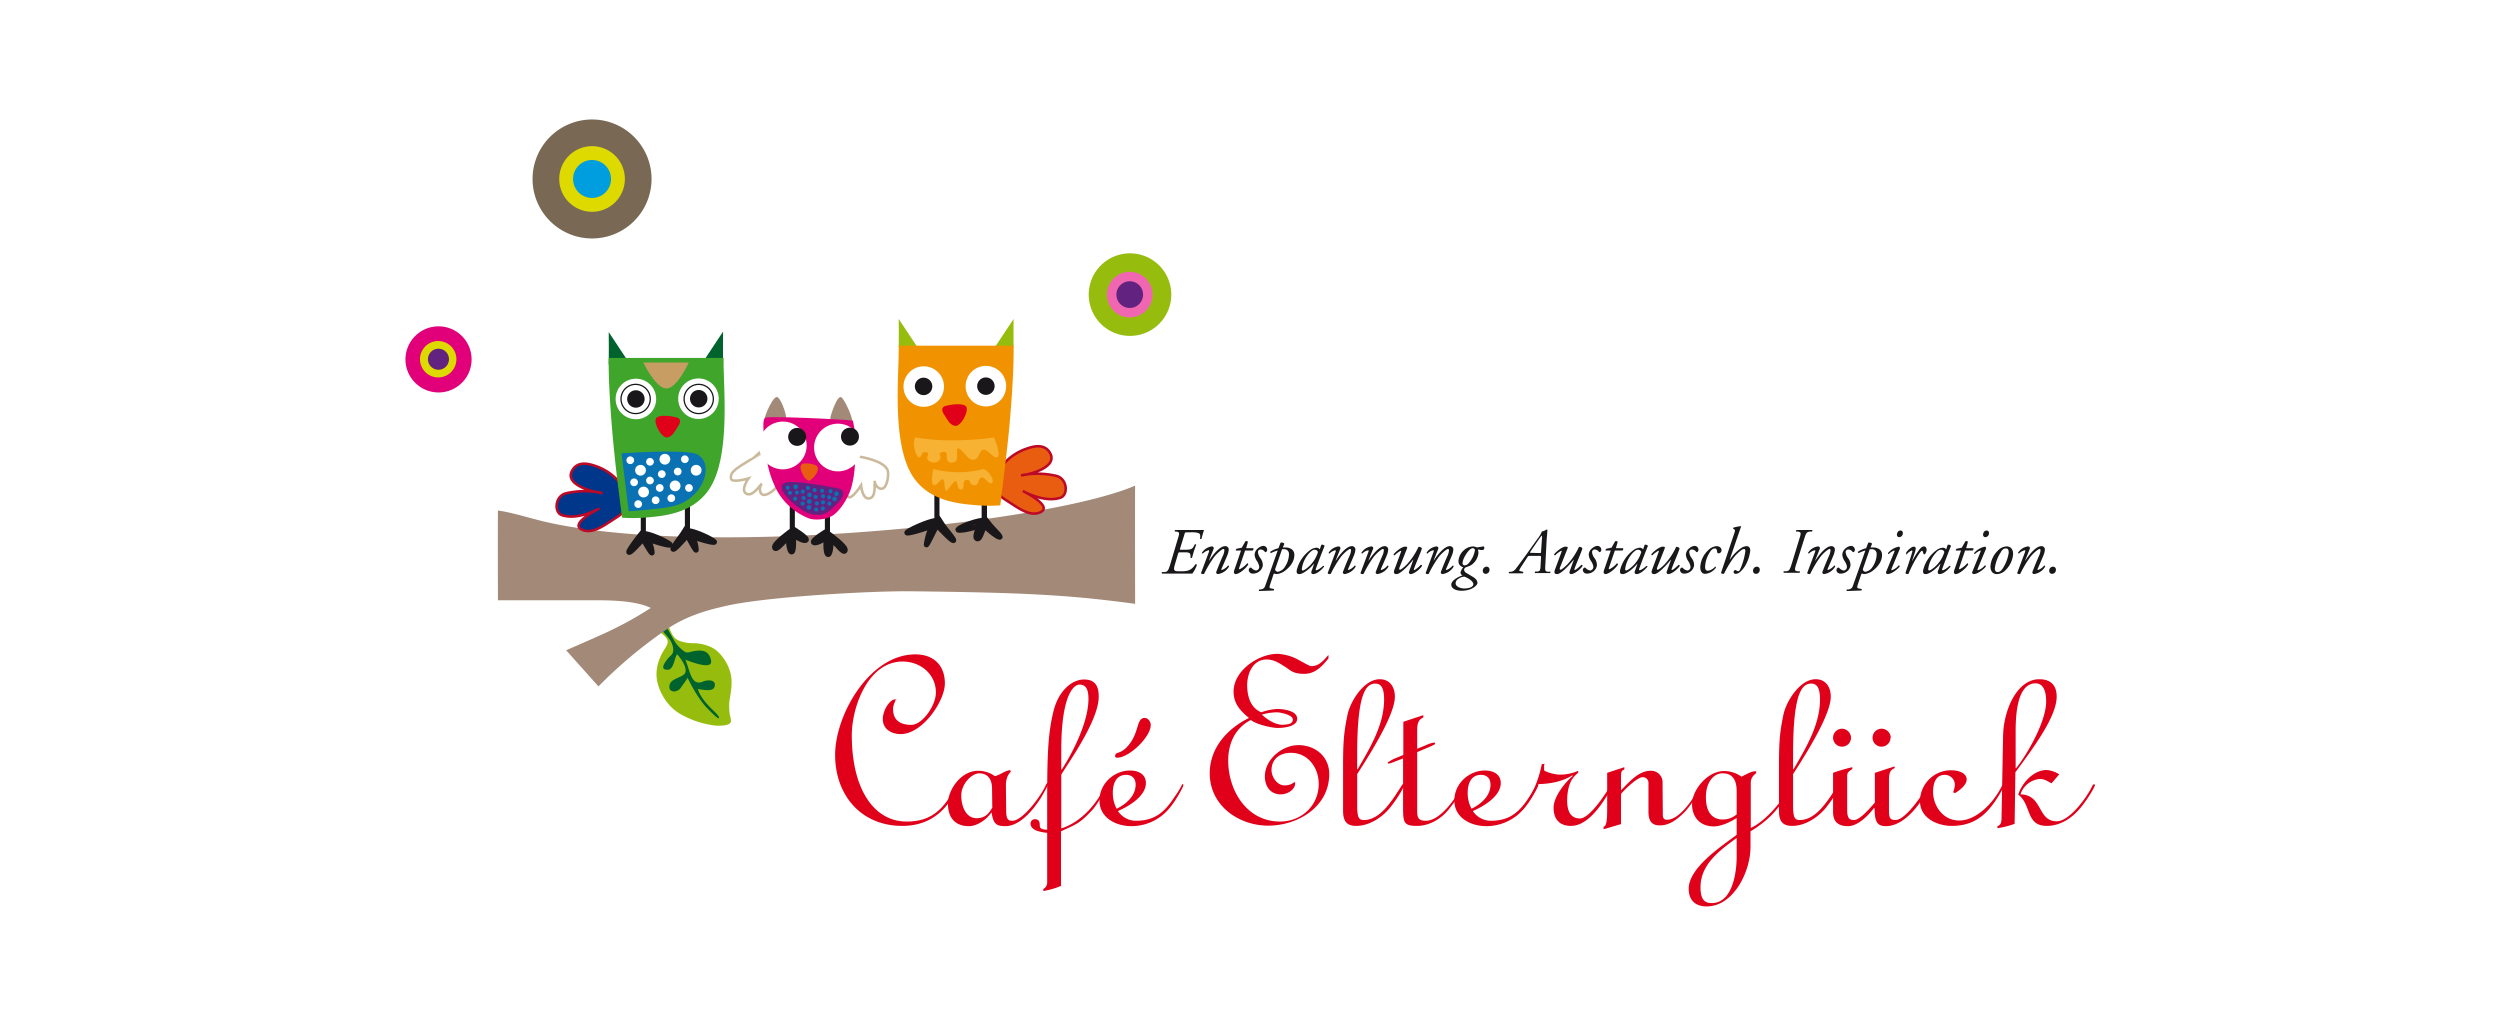 <svg id="Ebene_1" data-name="Ebene 1" xmlns="http://www.w3.org/2000/svg" preserveAspectRatio="none" viewBox="0 0 975 400">
  <defs>
    <style>
      .cls-1, .cls-14, .cls-25 {
        fill: #fff;
      }

      .cls-2 {
        fill: #96bd0d;
      }

      .cls-3 {
        fill: #00632e;
      }

      .cls-4 {
        fill: #a38977;
      }

      .cls-22, .cls-23, .cls-5 {
        fill: none;
        stroke: #1a171b;
      }

      .cls-5 {
        stroke-width: 2px;
      }

      .cls-6 {
        fill: #e1001a;
      }

      .cls-7 {
        fill: #1a171b;
      }

      .cls-8 {
        fill: #786854;
      }

      .cls-9 {
        fill: #deda00;
      }

      .cls-10 {
        fill: #009ddf;
      }

      .cls-11, .cls-15 {
        fill: #e1007a;
      }

      .cls-12, .cls-17 {
        fill: #622280;
      }

      .cls-13 {
        fill: #f066b1;
      }

      .cls-14 {
        stroke: #caba9c;
      }

      .cls-15 {
        stroke: #e1007a;
      }

      .cls-16, .cls-24 {
        fill: #e85d10;
      }

      .cls-17 {
        stroke: #622280;
        stroke-width: 0.75px;
      }

      .cls-18 {
        fill: #0a71b3;
      }

      .cls-19 {
        fill: #00378a;
      }

      .cls-19, .cls-24 {
        stroke: #bd0926;
      }

      .cls-20 {
        fill: #40a52b;
      }

      .cls-21 {
        fill: #c89d64;
      }

      .cls-22 {
        stroke-width: 0.5px;
      }

      .cls-23 {
        stroke-width: 0.5px;
      }

      .cls-25 {
        stroke: #fff;
        stroke-width: 0.25px;
      }

      .cls-26 {
        fill: #f19300;
      }

      .cls-27 {
        fill: #f7b234;
      }
    </style>
  </defs>
  <title>6913f7a6-02c2-4fdb-9497-4eadf1cce269</title>
  <rect class="cls-1" width="975" height="400"/>
  <g>
    <path class="cls-2" d="M260.4,250.3c-.1,2.2-2.1,3.1-3.6,7.9s-.7,8.8,1.6,13a18.6,18.6,0,0,0,8.7,8.2,35.2,35.2,0,0,0,10,3.3,16.2,16.2,0,0,0,6,.1c2.5-.6,2.1-1.7,1.6-3.8a18.5,18.5,0,0,1,0-6.9c.5-3.2,1-6.3.2-9.6a17.8,17.8,0,0,0-4.8-8.2c-2.6-2.6-6.9-3.3-8.5-3.4s-3.6.1-6.4-.9-3.3-3.1-4.3-5.4l-3.2,2.2S260.5,248.7,260.4,250.3Z"/>
    <path class="cls-3" d="M263.1,250.1a13.7,13.7,0,0,0,3.7,3.9c1.2.9,2.1.3,3.5,0,3.4-.6,6.1-.5,7,3.5s-7.6.7-10-.2c1.9,4.5,2.3,10.5,6.9,8.5,1.6-.7,4.7-.8,4.6,1.3s-1.8,2.5-6.6,1.6c.5,2.3,2.9,5.4,5.5,7.9s3,3.2,2.6,3.5-2.7-2.1-4.3-3.7c-4.2-4.2-7.8-12-7.8-12l-2.8,4c-1.4,1.8-4.8,1.9-4.3-1.1s5.5-2.9,6.2-5.1-2.1-5.8-3.2-7c-1,.8-1.2,5.9-3.6,6s-2.3-1.3-.6-3.6,2.2-1.9,2.6-3.4a5.3,5.3,0,0,0-.4-3c-.5-1.7-2.3-3.5-3.7-5.1a9.6,9.6,0,0,0,1.7-1.3Z"/>
    <path class="cls-4" d="M442.7,189.4c-.1,6,0,42.5,0,46.1-25.7-3.5-43.4-4.4-87.2-4.9-16-.2-57.8,2.2-72.8,5.8-3.7.9-13.2,2.8-21.9,8.5a177.9,177.9,0,0,0-27.4,22.8l-12.6-14.1s15.2-6.6,17.5-7.8a137,137,0,0,0,15.5-8.7c-6.1-3-16.4-3-23.1-3H194.2s-.1-28.3,0-35c6.5.9,13.7,3.5,21.6,5.1C279.6,217.4,409.5,203.8,442.7,189.4Z"/>
    <path class="cls-5" d="M383.9,195.8v7.1c-2.3-.1-8.6,2.1-10.1,3.4s5.9-.2,8.4-1.3c-1,1.5-2.3,4.7-1.1,5.1s1.9-3.3,2.9-5c2.1,2.1,5,4.4,5.9,4.4s-2.9-3.5-3.7-4.6l-2.3-2.9"/>
    <path class="cls-5" d="M365.4,189.9V203c-2.3-.1-9.9,3.2-11.5,4.5s7.1-1.3,9.6-2.4a23.1,23.1,0,0,0-2.2,7.2c-.2,1.4,3.1-5.7,4.1-7.4,2.1,2.1,5.5,5.8,6.4,5.9s-3.3-4.7-4.1-5.9-1.7-2.7-2.3-3.5"/>
    <g>
      <path class="cls-6" d="M357,255.2c7.1,0,11.5,4.3,11.5,11.3s-8.8,19.8-17.2,19.8c-3.6,0-7-1.9-7-5.8s3-7.7,4.6-7.7.3.1.3.4-.9,1.7-.9,3.3c0,4.4,2.8,6.2,7.1,6.2s9.6-7.5,9.6-12.6c0-7.2-6-12.1-13-12.1-13.4,0-19.8,17.6-19.8,28.8,0,20.6,8.4,33.6,21.4,33.6,10.4,0,14.7-5.4,19.7-14.4.2-.3.3-.5.4-.5a.5.5,0,0,1,.4.4c0,.9-1.8,3.6-2.9,5.4-5.6,9-13.4,10.8-19.3,10.8-16.2,0-26.2-12.1-26.2-27.7S339.1,255.2,357,255.2Z"/>
      <path class="cls-6" d="M392.4,315.9c0,3.7.8,4.2,2.4,4.2,4.3,0,11.7-10.5,13.1-14,.2-.4.4-.7.6-.7a.3.3,0,0,1,.3.3c0,.4-.7,1.7-2,4-2.6,4.6-8.4,12.5-14.7,12.5-3.7,0-4.7-1-5.4-5.4-1.8,2.7-5.5,5.4-8.8,5.4-5.6,0-8.2-3.5-8.2-8.8s5-12.8,11.8-12.8a11.2,11.2,0,0,1,6.5,2.1c1.9-.4,4.3-2.3,5.8-2.3a.4.4,0,0,1,.4.4c0,.5-1.9,1.4-1.9,5.6Zm-5.5-8.3c0-4.2-2.1-6-5-6s-7,4.1-7,8.6,1.9,8.9,6,8.9,5.3-3,6.1-4.1Z"/>
      <path class="cls-6" d="M413.9,323.1c8.2-2.7,13.9-9.8,17.5-17.1.3-.6.6-1.2.9-1.2s.3,0,.3.4-4.7,8.8-6.7,10.8c-4.8,5.1-5.8,5.3-12.1,8.2v21.3a30.2,30.2,0,0,1-6.9,2v-.8a2.8,2.8,0,0,0,1.5-2.5V324.8a17.1,17.1,0,0,1-4-.8c-1.4-.5-2.5-1.5-2.5-2.8a1.7,1.7,0,0,1,1.8-1.7c1.3,0,1.8.9,1.8,2.1s.2,1.9,2.9,2V311.8c0-19.3.5-26.2,2.4-34.2s7.1-12.6,12-12.6,5.7,3.4,5.7,6.7c0,9.4-12,26-14.6,30.4Zm0-23h.2c4.6-7.1,10.4-18.8,10.4-27.5,0-3.8-1-5.6-3.5-5.6s-7.1,4.7-7.1,25.4Z"/>
      <path class="cls-6" d="M446.9,305.4c0,5.1-6.7,9.1-10.9,10.9a8.4,8.4,0,0,0,7,3.8c7.4,0,11.2-3.4,15-9.2a35.7,35.7,0,0,0,2.7-4.3c.3-.6.4-.8.6-.8s.2.3.2.6-2.9,6-5.6,9a19.1,19.1,0,0,1-14.6,6.8c-6.2,0-12.5-3.3-12.5-10s5.8-11.7,11.9-11.7C443.9,300.5,446.9,301.9,446.9,305.4Zm-4,.6c0-2.3-1.3-3.8-3.7-3.8-4.1,0-5.2,3.7-5.2,7a12.8,12.8,0,0,0,1.5,6.2C439.2,313.6,442.9,310.4,442.9,306Zm-7.2-10.5c-.3,0-.8-.1-.8-.5,0-2.3,2.2-.2,5.8-5.1s2.6-9.9,5.7-9.9c1.5,0,2.4,1.6,2.4,2.8C448.7,287.5,440.4,295.5,435.7,295.5Z"/>
      <path class="cls-6" d="M479,296.6c0,11.8,7.3,23.8,20.2,23.8,8.4,0,15.1-6.2,15.1-14.7,0-6.3-4.2-12.1-10.8-12.1-4.3,0-7.6,2.3-7.6,6.8,0,2.6,2.2,5.9,5,5.9s3.5-1.2,3.9-1.2.3,0,.3.4c0,2.5-3,4.3-5.6,4.3-4.2,0-6.2-3.3-6.2-7,0-6.6,6.7-12.2,13.1-12.2s12,4.3,12,11.3c0,12.8-12.3,20.1-23.8,20.1s-22.8-7.8-22.8-20.4c0-9.9,6.8-17.4,15.3-21.6-3.4-2.8-6-5.6-6-10.3,0-8.1,9.6-14.7,17.1-14.7a18.7,18.7,0,0,1,8.3,2.4c2.3,1.2,4.1,2.4,5,2.4,2.9,0,4.9-2.4,6.6-4.4v1.4c-2.5,3-5,6-9.5,6s-5.4-1.5-7.5-2.8-4.2-2.8-7.1-2.8c-5.4,0-7.6,5.5-7.6,10s1.4,8.9,5.5,10.6a21,21,0,0,1,6.3-1.3c2.1,0,7.7.6,7.7,3.8s-5.5,3.6-7.6,3.6-8-1.2-10.5-3.1C481.8,283.9,479,289.8,479,296.6Zm21.6-14c1.5,0,3.6-.2,3.6-2s-4.9-2.8-6.2-2.8a22.9,22.9,0,0,0-5.9.9C494.5,280.8,497.3,282.7,500.6,282.7Z"/>
      <path class="cls-6" d="M523.8,299.3c0-9.3.2-13.2,1.7-20.4,1-5.2,6.4-14,12.6-14,4,0,5.9,3.1,5.9,6.8,0,5.9-6.6,17.7-14.7,30.2v12.1c0,5.1.7,5.8,2.7,5.8,4.3,0,7.6-3.7,8.9-5.2a47.8,47.8,0,0,0,4.1-5.7c1.3-1.8,2-3.3,2.4-3.3s.3,0,.3.4-1.8,4.4-6,9.5c-2.6,3-7.4,6.6-12.8,6.6-3.9,0-5.1-2.1-5.1-5.9Zm5.5.7h.2c4.7-8.2,10.3-17.2,10.3-27.2,0-4.6-1.2-6.2-3.5-6.2-4.2,0-7,5.7-7,27.7Z"/>
      <path class="cls-6" d="M555.1,278.9v.9c-1.9.9-2.4,2.2-2.4,5.3V292l3.7-1.5a9.6,9.6,0,0,1,2.9-.9.4.4,0,0,1,.4.4c0,.3-.4.5-2.7,1.5l-4.3,1.8v22.9c0,2.7.5,3.9,3.4,3.9,5.6,0,11.7-8.8,13.9-13.2.3-.6.6-1.2.9-1.2s.3.2.3.6-.8,2.4-5.9,9c-2.6,3.4-7.2,6.8-12.7,6.8s-5.4-1.5-5.4-8.6V295.8L544,297a12.5,12.5,0,0,1-2.3.8c-.4,0-.5-.1-.5-.3s1.7-1.3,3.3-1.9l2.8-1.2V281.5Z"/>
      <path class="cls-6" d="M585.3,305.4c0,5.1-6.7,9.1-10.9,10.9a8.4,8.4,0,0,0,7,3.8c7.4,0,11.2-3.4,15-9.2a35.7,35.7,0,0,0,2.7-4.3c.3-.6.4-.8.6-.8s.2.3.2.6-2.9,6-5.6,9a19.1,19.1,0,0,1-14.6,6.8c-6.2,0-12.5-3.3-12.5-10s5.8-11.7,11.9-11.7C582.3,300.5,585.3,301.9,585.3,305.4Zm-4,.6c0-2.3-1.3-3.8-3.7-3.8-4.1,0-5.2,3.7-5.2,7a12.8,12.8,0,0,0,1.5,6.2C577.6,313.6,581.3,310.4,581.3,306Z"/>
      <path class="cls-6" d="M602.4,297.9a2.3,2.3,0,0,0-.2,1.3v1.2c.3.5,3.7,1.7,6.2,1.7a16.7,16.7,0,0,0,7.1-1.5v.6c0,.7-4.3,2-4.3,11.1,0,4,1.3,6.9,5,6.9s9.8-9.3,11.7-12.5c.4-.6.6-1.2.8-1.2s.3.1.3.4-.1.9-1.9,3.8c-2.9,4.8-8.1,12.4-14.4,12.4-4.5,0-6.8-2.6-6.8-7.1s4.9-10.3,7.5-12.4l-.2-.2c-3.9,2.4-8.5,3.3-13.2,3.4a36.2,36.2,0,0,1-5.8,9.4c-1.8,2-3,3.3-4,3.3s-.2-.1-.2-.2a.8.8,0,0,1,.4-.6c3.5-2.3,6.5-7.2,8.3-11.1a42.8,42.8,0,0,0,2.6-8.6Z"/>
      <path class="cls-6" d="M648.5,317.7c0,1.1.3,2,1.6,2,5.5,0,11.3-9.8,13.6-14.1a.5.5,0,0,1,.4-.2c.1,0,.2.1.2.4s-4.4,8.1-7.7,11.3-6,4.8-9.3,4.8-4.4-1.9-4.4-5.5V305.5a2.2,2.2,0,0,0-2.3-2.4c-2.2,0-8,5.8-8.4,6.6v11.7l-6.8,2v-1c1-.2,1.4-1.7,1.4-7v-14l6.7-2.2v.9c-1,.4-1.3.8-1.3,2.5v5.6c3-3,6.8-7.6,11.5-7.6a4.5,4.5,0,0,1,4.7,4.8Z"/>
      <path class="cls-6" d="M682.8,322.9c5.8-2.6,12.8-11,15.4-16.3.2-.4.4-.8.7-.8s.3.2.3.5-4.2,7.5-8.4,11.7a41.4,41.4,0,0,1-8.1,6.2v6.1c0,9.6-6.6,23.2-17.1,23.2-4.4,0-7-2.4-7-6.9,0-8.2,12.8-16.6,18.7-21v-6.6c-2.4,1.6-6.1,3.3-8.9,3.3-5.2,0-8.5-3.4-8.5-8.7s5.8-12.9,12.6-12.9a11.9,11.9,0,0,1,6.7,2.2c3.7-1.9,4.2-2.1,5.7-2.1v.7c-1.8,1.5-2.1,2.5-2.1,4.1Zm-5.5,3.9c-6.5,4.8-14.1,10.2-14.1,19.2,0,4.6,1.4,6.2,4.4,6.2,7.8,0,9.8-11.2,9.7-18.8Zm0-18.2c0-4.8-1.9-7-5.5-7s-6.5,3.6-6.5,9.3,2.4,8.7,6.5,8.7a8.2,8.2,0,0,0,5.5-2Z"/>
      <path class="cls-6" d="M693.8,299.3c0-9.3.2-13.2,1.7-20.4,1-5.2,6.4-14,12.6-14,4,0,5.9,3.1,5.9,6.8,0,5.9-6.6,17.7-14.7,30.2v12.1c0,5.1.7,5.8,2.7,5.8,4.3,0,7.6-3.7,8.9-5.2a47.9,47.9,0,0,0,4.1-5.7c1.3-1.8,2-3.3,2.4-3.3s.3,0,.3.4-1.8,4.4-6,9.5c-2.6,3-7.4,6.6-12.8,6.6-3.9,0-5.1-2.1-5.1-5.9Zm5.5.7h.2c4.7-8.2,10.3-17.2,10.3-27.2,0-4.6-1.2-6.2-3.5-6.2-4.2,0-7,5.7-7,27.7Z"/>
      <path class="cls-6" d="M721.9,287.7a3.5,3.5,0,1,1-3.5-3.5A3.6,3.6,0,0,1,721.9,287.7Zm17,11.2v.7c-1.7.6-2.2,1.9-2.2,4.6v11.8c0,3,.4,3.8,2.6,3.8,3.9,0,11-10.5,12.4-13.5.2-.4.3-.8.5-.8s.5.1.5.4a6.9,6.9,0,0,1-.9,2.1c-2.8,5.6-9.1,14.2-16.3,14.2-3.3,0-4.4-1.6-4.4-6.9l-.2-.2c-2.2,2.8-6.2,7.1-10.2,7.1s-5.8-1.9-5.8-5.5V301.4a66.9,66.9,0,0,1,7.5-2.2v.7c-1.6,1.2-2,1.2-2,3.1v12.8c0,3.3.8,4,2.7,4s5-3.2,8.1-6.8V301.4Zm-1.6-11.2a3.5,3.5,0,1,1-3.5-3.5A3.6,3.6,0,0,1,737.4,287.7Z"/>
      <path class="cls-6" d="M761.7,309a10.1,10.1,0,0,0,.7-2.9,3.9,3.9,0,0,0-4-3.9c-2.5,0-4.5,1.8-4.5,6.7s3.5,11.1,10.2,11.1,13.3-6.8,16.6-13.4c.2-.4.3-.7.6-.7s.3.1.3.4-1.5,3.4-3.8,6.6c-4.2,6-9.1,9.2-16.6,9.2-5.6,0-12.4-3-12.4-9.6a12.1,12.1,0,0,1,12-12.1c3.7,0,6.2,1.4,6.2,3.6s-2.9,4.3-4.5,5.3Z"/>
      <path class="cls-6" d="M785.7,321.3A36,36,0,0,1,779,323v-.8c1.2-.4,1.6-1.3,1.6-3.3l.6-31.8c.2-10.7,5.7-22.2,14.1-22.2,5.1,0,6.8,3,6.8,6.8,0,8.2-10.2,21.4-16.1,29.5Zm.4-21.7h.2c4.7-6,11.7-18.4,11.7-26,0-4.9-1.6-7.2-4.3-7.1-4.8.2-7.6,5.8-7.6,18.6Zm14,5.9c-1.4-.7-2.6-1.7-4.5-1.7a8.6,8.6,0,0,0-7.6,6c8.8.2,6.5,10.5,14.1,10.5,5.1,0,11.9-9.5,13.9-13.8.2-.4.3-.6.6-.6s.4,0,.4.4-2.1,4.4-5.4,8.5-7.9,7.3-13.4,7.3c-8.2,0-5.9-8.4-11.1-12.2,1.5-4.6,6-9.6,11.1-9.6a10.7,10.7,0,0,1,4.9,1.7Z"/>
    </g>
    <g>
      <path class="cls-7" d="M459.3,210.3c.8-2.4.8-2.8-.6-3h-.5a.4.4,0,0,1,.2-.6h11.2c-.2.4-.8,2.5-1,3.4a.4.4,0,0,1-.6,0c.2-1.3.2-2-.9-2.3a11,11,0,0,0-2.7-.2h-1.5c-.7,0-.8.1-1,.9l-1.6,5.2c-.2.7-.3.7.5.7H462c2.4,0,2.9-.2,3.5-1.2l.4-.8c.1-.2.6-.2.6.1l-.9,2.5-.7,2.5a.4.4,0,0,1-.6,0v-.7c0-1.3-.7-1.4-2.6-1.4h-1.3c-.7,0-.8,0-1,.7l-1,3.4c-.4,1.4-.7,2.3-.4,2.8s.7.5,2.8.5,3.8-.2,5.4-2.7a.4.4,0,0,1,.6.2,11.9,11.9,0,0,1-1.8,3.4H453.2a.4.4,0,0,1,0-.6h.9c1.2-.1,1.5-.4,2.3-3Z"/>
      <path class="cls-7" d="M471.5,218.6h.1c1.8-2.8,4.3-5.6,6.2-5.6a1.3,1.3,0,0,1,1.4,1.4,7,7,0,0,1-.4,1.8c-.5,1.3-2.3,5.4-2.4,5.6s-.1.5.1.5a5.3,5.3,0,0,0,2.4-1.7c.4-.1.4.2.4.4a6,6,0,0,1-4.4,2.9.8.8,0,0,1-.6-.6c0-.2.1-.4.6-1.7s1.5-3.7,2.1-5a6,6,0,0,0,.5-1.9c0-.3,0-.6-.4-.6s-2.1,1.3-3.5,3a42.2,42.2,0,0,0-3.9,6.5c-.1.2-.2.3-.5.3s-1-.1-.7-.7l3-8c.1-.3.1-.6-.1-.6a4.4,4.4,0,0,0-2.3,1.3.3.3,0,0,1-.3-.4,5.4,5.4,0,0,1,3.8-2.4c.6,0,.9.5.7,1Z"/>
      <path class="cls-7" d="M485.6,214.7l-2.3,6.7c-.2.5,0,.6.2.6a9.3,9.3,0,0,0,2.9-2.3c.3,0,.4.2.4.5-1.4,2.1-3.8,3.7-4.9,3.7a.8.8,0,0,1-.7-.7,4.9,4.9,0,0,1,.4-1.5l2.4-7h-2a.6.6,0,0,1,.3-.7l2-.4,1.4-2.5a.9.9,0,0,1,1,.2l-.7,2.5h2.8a.7.7,0,0,1-.3.9Z"/>
      <path class="cls-7" d="M494.2,214.5a.9.9,0,0,1-.5.8.4.4,0,0,1-.5-.2,2,2,0,0,0-1.6-.8,1,1,0,0,0-1,1,4.4,4.4,0,0,0,.9,2.3,4.6,4.6,0,0,1,1,2.8,3.5,3.5,0,0,1-1.3,2.4,3.9,3.9,0,0,1-2.6.9,1.5,1.5,0,0,1-1.6-1.4,1.2,1.2,0,0,1,.4-.8.5.5,0,0,1,.7,0,2.9,2.9,0,0,0,1.8,1,1.4,1.4,0,0,0,1.2-1.5,5.2,5.2,0,0,0-.9-2.2,5.2,5.2,0,0,1-.9-2.4,3.4,3.4,0,0,1,1.5-2.7,3.3,3.3,0,0,1,1.9-.8A1.5,1.5,0,0,1,494.2,214.5Z"/>
      <path class="cls-7" d="M500.3,213.5h1c1.2,0,3.5.5,3.5,2.9s-1.4,4.4-3.4,6a6.6,6.6,0,0,1-3.6,1.5l-.8-.2a.6.6,0,0,0-.4.5l-1,3c-.7,2-.6,2.2.2,2.3l1,.2a.4.4,0,0,1-.1.6l-5.6.2a.4.4,0,0,1,0-.6h.6c1.4-.3,1.5-.8,1.9-1.9l4.7-13.3a12.7,12.7,0,0,0-2.6,1,.4.4,0,0,1-.3-.5,9.4,9.4,0,0,1,3.2-1.4l.8-2.1c.3-.3,1.4,0,1.5.4Zm-2.9,8.2a.8.8,0,0,0,0,.7,1.2,1.2,0,0,0,.9.6,4.1,4.1,0,0,0,2.9-2.1,8.9,8.9,0,0,0,1.5-4.8,1.8,1.8,0,0,0-2-1.9h-.7Z"/>
      <path class="cls-7" d="M515.3,212.5a1.1,1.1,0,0,1,1.3.4c-.4.9-2.6,6.6-3.4,8.9-.2.4,0,.6.2.6s1.2-.4,2.6-1.7a.3.3,0,0,1,.4.3c-1.1,1.4-2.9,2.9-4.3,2.9a.7.7,0,0,1-.7-.7,3.3,3.3,0,0,1,.3-1l.8-2.3h-.1c-1.8,2.2-4.4,4-5.6,4s-1.1-.7-1.1-1.4a13.7,13.7,0,0,1,5.6-8.2,4.5,4.5,0,0,1,2.3-.7l.6.2a1.5,1.5,0,0,1,.5.5Zm-4.4,2.9a11.3,11.3,0,0,0-3.2,6.6c0,.3.2.5.4.5s1-.3,2.5-1.7a12.3,12.3,0,0,0,3.4-5.5,1.3,1.3,0,0,0-1.3-.9C512.1,214.4,511.7,214.7,510.9,215.4Z"/>
      <path class="cls-7" d="M520.9,218.6h.1c1.8-2.8,4.3-5.6,6.2-5.6a1.3,1.3,0,0,1,1.4,1.4,7,7,0,0,1-.4,1.8c-.5,1.3-2.3,5.4-2.4,5.6s-.1.5.1.5a5.3,5.3,0,0,0,2.4-1.7c.4-.1.4.2.4.4a6,6,0,0,1-4.4,2.9.8.8,0,0,1-.6-.6c0-.2.1-.4.6-1.7s1.5-3.7,2.1-5a6,6,0,0,0,.5-1.9c0-.3,0-.6-.4-.6s-2.1,1.3-3.5,3a42.2,42.2,0,0,0-3.9,6.5c-.1.2-.2.3-.5.3s-1-.1-.7-.7l3-8c.1-.3.1-.6-.1-.6a4.4,4.4,0,0,0-2.3,1.3.3.3,0,0,1-.3-.4,5.4,5.4,0,0,1,3.8-2.4c.6,0,.9.5.7,1Z"/>
      <path class="cls-7" d="M533.7,218.6h.1c1.8-2.8,4.3-5.6,6.2-5.6a1.3,1.3,0,0,1,1.4,1.4,7,7,0,0,1-.4,1.8c-.5,1.3-2.3,5.4-2.4,5.6s-.1.5.1.5a5.3,5.3,0,0,0,2.4-1.7c.4-.1.4.2.4.4a6,6,0,0,1-4.4,2.9.8.8,0,0,1-.6-.6c0-.2.1-.4.6-1.7s1.5-3.7,2.1-5a6,6,0,0,0,.5-1.9c0-.3,0-.6-.4-.6s-2.1,1.3-3.5,3a42.2,42.2,0,0,0-3.9,6.5c-.1.2-.2.3-.5.3s-1-.1-.7-.7l3-8c.1-.3.1-.6-.1-.6a4.4,4.4,0,0,0-2.3,1.3.3.3,0,0,1-.3-.4,5.4,5.4,0,0,1,3.8-2.4c.6,0,.9.5.7,1Z"/>
      <path class="cls-7" d="M545.8,221.3c-.2.6-.1.9.2.9s1.4-.8,2.7-2.1a26.4,26.4,0,0,0,4.5-6.8c.5-.1,1.1.2,1.3.5s-1.9,4.9-3,7.9c-.1.3-.2.6.1.6s1.8-1.2,2.5-2a.4.4,0,0,1,.5.4c-.7,1.2-3.1,3.2-4.5,3.2a.7.7,0,0,1-.6-.9l1.7-4.7h-.1c-1.8,2.3-5,5.6-6.4,5.6s-1.2-1-.7-2.2l2.3-6.2c.2-.5.2-.7,0-.7s-1.8,1.1-2.4,1.8a.4.4,0,0,1-.4-.4c.7-1,3.2-3,4.4-3s.9.3.8.8Z"/>
      <path class="cls-7" d="M559.1,218.6h.1c1.8-2.8,4.3-5.6,6.2-5.6a1.3,1.3,0,0,1,1.4,1.4,7,7,0,0,1-.4,1.8c-.5,1.3-2.3,5.4-2.4,5.6s-.1.5.1.5a5.3,5.3,0,0,0,2.4-1.7c.4-.1.4.2.4.4a6,6,0,0,1-4.4,2.9.8.8,0,0,1-.6-.6c0-.2.1-.4.6-1.7s1.5-3.7,2.1-5a6,6,0,0,0,.5-1.9c0-.3,0-.6-.4-.6s-2.1,1.3-3.5,3a42.2,42.2,0,0,0-3.9,6.5c-.1.2-.2.3-.5.3s-1-.1-.7-.7l3-8c.1-.3.1-.6-.1-.6a4.4,4.4,0,0,0-2.3,1.3.3.3,0,0,1-.3-.4,5.4,5.4,0,0,1,3.8-2.4c.6,0,.9.5.7,1Z"/>
      <path class="cls-7" d="M575.5,213.3l.6.2,1.2-.2,1.1-.2c.4,0,.5.3.5.6s-.3.8-.6.8h-.8l-.9-.2-.2.2a4.1,4.1,0,0,1,.2,1,6.4,6.4,0,0,1-3.2,5.1l-1.8.7a1.1,1.1,0,0,0-.6.9,1.5,1.5,0,0,0,.8,1.2l2.5,1.5c1.5.9,1.9,1.7,1.9,2.5s-2.1,3-6.2,3c-1.9,0-4-.7-4-2.4s3-3.2,4.4-3.6c-.7-.4-.8-.8-.8-1.2a5.6,5.6,0,0,1,1.1-2,2.3,2.3,0,0,1-1.9-2.3,6.1,6.1,0,0,1,2.1-4.3,5.6,5.6,0,0,1,3.8-1.5Zm-.9,14.5c0-.4-.3-1-1.1-1.6a8.5,8.5,0,0,0-2.4-1.3,4.2,4.2,0,0,0-2.4.9,2,2,0,0,0-1,1.7c0,1.2,1.7,2,3.4,2S574.6,229,574.6,227.8Zm-1.9-12.9c-1,1.1-2.3,3.4-2.3,4.7a.8.8,0,0,0,.8.9,2.3,2.3,0,0,0,1.7-1,10.1,10.1,0,0,0,2.3-4.8.8.8,0,0,0-.8-.9C574,213.8,573.5,214,572.7,214.9Z"/>
      <path class="cls-7" d="M580.9,222.2a1.5,1.5,0,0,1-1.5,1.6,1.1,1.1,0,0,1-1.1-1.2,1.5,1.5,0,0,1,1.5-1.6A1.1,1.1,0,0,1,580.9,222.2Z"/>
      <path class="cls-7" d="M604.6,222.9a.5.5,0,0,1-.1.6h-5.8a.4.4,0,0,1,0-.6h.8a1.4,1.4,0,0,0,1-.4,4.1,4.1,0,0,0,.3-1.6l.2-3.4c0-.6,0-.7-.5-.7h-3.7c-.8,0-.8,0-1.3.8l-1.9,2.9a11.2,11.2,0,0,0-1.1,1.9c0,.2.1.3.6.4l.9.2a.4.4,0,0,1-.1.6h-5.4a.5.5,0,0,1,.1-.6h.7a2.8,2.8,0,0,0,1.8-1.1c.7-.9,2.2-2.9,4.2-5.7l4.5-6.3a8.8,8.8,0,0,0,1.5-2.6,5.8,5.8,0,0,0,1.9-.8c.1,0,.3.1.3.2s-.1,1.5-.3,3.7l-.5,9.6c-.2,2.8-.1,2.9,1.3,3Zm-4.1-7.2c.4,0,.5-.1.5-.5l.4-5.6c0-.4,0-.7-.1-.7s-.2.2-1,1.2l-3.5,5.1c-.2.3-.1.4.4.4Z"/>
      <path class="cls-7" d="M608.4,221.3c-.2.6-.1.9.2.9s1.4-.8,2.7-2.1a26.4,26.4,0,0,0,4.5-6.8c.5-.1,1.1.2,1.3.5s-1.9,4.9-3,7.9c-.1.3-.2.6.1.6s1.8-1.2,2.5-2a.4.4,0,0,1,.5.4c-.7,1.2-3.1,3.2-4.5,3.2a.7.7,0,0,1-.6-.9l1.7-4.7h-.1c-1.8,2.3-5,5.6-6.4,5.6s-1.2-1-.7-2.2l2.3-6.2c.2-.5.2-.7,0-.7s-1.8,1.1-2.4,1.8a.4.4,0,0,1-.4-.4c.7-1,3.2-3,4.4-3s.9.3.8.8Z"/>
      <path class="cls-7" d="M624.5,214.5a.9.9,0,0,1-.5.8.4.4,0,0,1-.5-.2,2,2,0,0,0-1.6-.8,1,1,0,0,0-1,1,4.4,4.4,0,0,0,.9,2.3,4.6,4.6,0,0,1,1,2.8,3.5,3.5,0,0,1-1.3,2.4,3.9,3.9,0,0,1-2.6.9,1.5,1.5,0,0,1-1.6-1.4,1.2,1.2,0,0,1,.4-.8.5.5,0,0,1,.7,0,2.9,2.9,0,0,0,1.8,1,1.4,1.4,0,0,0,1.2-1.5,5.2,5.2,0,0,0-.9-2.2,5.2,5.2,0,0,1-.9-2.4,3.4,3.4,0,0,1,1.5-2.7,3.3,3.3,0,0,1,1.9-.8A1.5,1.5,0,0,1,624.5,214.5Z"/>
      <path class="cls-7" d="M629.8,214.7l-2.3,6.7c-.2.5,0,.6.2.6a9.3,9.3,0,0,0,2.9-2.3c.3,0,.4.2.4.5-1.4,2.1-3.8,3.7-4.9,3.7a.8.8,0,0,1-.7-.7,4.9,4.9,0,0,1,.4-1.5l2.4-7h-2a.6.6,0,0,1,.3-.7l2-.4,1.4-2.5a.9.9,0,0,1,1,.2l-.7,2.5h2.8a.7.7,0,0,1-.3.9Z"/>
      <path class="cls-7" d="M641.4,212.5a1.1,1.1,0,0,1,1.3.4c-.4.9-2.6,6.6-3.4,8.9-.2.4,0,.6.2.6s1.2-.4,2.6-1.7a.3.3,0,0,1,.4.3c-1.1,1.4-2.9,2.9-4.3,2.9a.7.7,0,0,1-.7-.7,3.3,3.3,0,0,1,.3-1l.8-2.3h-.1c-1.8,2.2-4.4,4-5.6,4s-1.1-.7-1.1-1.4a13.7,13.7,0,0,1,5.6-8.2,4.5,4.5,0,0,1,2.3-.7l.6.2a1.5,1.5,0,0,1,.5.5Zm-4.4,2.9a11.3,11.3,0,0,0-3.2,6.6c0,.3.2.5.4.5s1-.3,2.5-1.7a12.3,12.3,0,0,0,3.4-5.5,1.3,1.3,0,0,0-1.3-.9C638.2,214.4,637.8,214.7,637,215.4Z"/>
      <path class="cls-7" d="M646.3,221.3c-.2.6-.1.9.2.9s1.4-.8,2.7-2.1a26.4,26.4,0,0,0,4.5-6.8c.5-.1,1.1.2,1.3.5s-1.9,4.9-3,7.9c-.1.3-.2.6.1.6s1.8-1.2,2.5-2a.4.4,0,0,1,.5.4c-.7,1.2-3.1,3.2-4.5,3.2a.7.7,0,0,1-.6-.9l1.7-4.7h-.1c-1.8,2.3-5,5.6-6.4,5.6s-1.2-1-.7-2.2l2.3-6.2c.2-.5.2-.7,0-.7s-1.8,1.1-2.4,1.8a.4.4,0,0,1-.4-.4c.7-1,3.2-3,4.4-3s.9.3.8.8Z"/>
      <path class="cls-7" d="M662.4,214.5a.9.9,0,0,1-.5.8.4.4,0,0,1-.5-.2,2,2,0,0,0-1.6-.8,1,1,0,0,0-1,1,4.4,4.4,0,0,0,.9,2.3,4.6,4.6,0,0,1,1,2.8,3.5,3.5,0,0,1-1.3,2.4,3.9,3.9,0,0,1-2.6.9,1.5,1.5,0,0,1-1.6-1.4,1.2,1.2,0,0,1,.4-.8.5.5,0,0,1,.7,0,2.9,2.9,0,0,0,1.8,1,1.4,1.4,0,0,0,1.2-1.5,5.2,5.2,0,0,0-.9-2.2,5.2,5.2,0,0,1-.9-2.4,3.4,3.4,0,0,1,1.5-2.7,3.3,3.3,0,0,1,1.9-.8A1.5,1.5,0,0,1,662.4,214.5Z"/>
      <path class="cls-7" d="M671.4,214.6a1.2,1.2,0,0,1-1.2,1.2.5.5,0,0,1-.5-.5c-.1-.6-.1-1.4-.9-1.4s-1.4.5-2.1,1.7a11,11,0,0,0-1.7,5.3c-.1,1.3.5,1.7,1.1,1.7a4.7,4.7,0,0,0,2.8-1.6.3.3,0,0,1,.3.4,5.7,5.7,0,0,1-4.2,2.4c-1,0-1.9-.7-1.9-2.7a9.8,9.8,0,0,1,3.2-6.6,4.9,4.9,0,0,1,3.3-1.5C670.8,213.1,671.4,213.8,671.4,214.6Z"/>
      <path class="cls-7" d="M676.1,208.8c.6-1.7.7-2,.3-2.3l-.5-.4a.2.2,0,0,1,.1-.3,14,14,0,0,1,3-.6v.2l-1.8,5.2-2.6,7.6h.1a16.2,16.2,0,0,1,4-4.2,4.4,4.4,0,0,1,2.4-1c1.1,0,1.5.8,1.5,1.7a15,15,0,0,1-2,6,9.7,9.7,0,0,1-1.7,2.1,2.8,2.8,0,0,1-1.9,1c-.8,0-.9-.5-.9-.7a.8.8,0,0,1,.7-.8l.4.2.7.3c.4,0,.6-.4,1-1.3a26.2,26.2,0,0,0,1.8-6.6c0-.5-.2-.8-.5-.8a2.8,2.8,0,0,0-1.4.7,16.1,16.1,0,0,0-3.2,3.4,41.4,41.4,0,0,0-3.1,5.3.5.5,0,0,1-.5.3c-.3,0-1-.1-.7-.7Z"/>
      <path class="cls-7" d="M686.3,222.2a1.5,1.5,0,0,1-1.5,1.6,1.1,1.1,0,0,1-1.1-1.2,1.5,1.5,0,0,1,1.5-1.6A1.1,1.1,0,0,1,686.3,222.2Z"/>
      <path class="cls-7" d="M701.7,210.3c.8-2.4.8-2.8-.6-3h-.6a.4.4,0,0,1,.2-.6h6a.4.4,0,0,1,0,.6H706c-1.5.2-1.6.5-2.4,3l-3,9.5c-.8,2.4-.8,2.9.5,3h.8a.5.5,0,0,1-.1.6h-6.1a.4.4,0,0,1,0-.6h.8c1.2-.1,1.5-.4,2.3-3Z"/>
      <path class="cls-7" d="M707.9,218.6h.1c1.8-2.8,4.3-5.6,6.2-5.6a1.3,1.3,0,0,1,1.4,1.4,7,7,0,0,1-.4,1.8c-.5,1.3-2.3,5.4-2.4,5.6s-.1.5.1.5a5.3,5.3,0,0,0,2.4-1.7c.4-.1.4.2.4.4a6,6,0,0,1-4.4,2.9.8.8,0,0,1-.6-.6c0-.2.1-.4.6-1.7s1.5-3.7,2.1-5a6,6,0,0,0,.5-1.9c0-.3,0-.6-.4-.6s-2.1,1.3-3.5,3a42.2,42.2,0,0,0-3.9,6.5c-.1.2-.2.3-.5.3s-1-.1-.7-.7l3-8c.1-.3.1-.6-.1-.6a4.4,4.4,0,0,0-2.3,1.3.3.3,0,0,1-.3-.4,5.4,5.4,0,0,1,3.8-2.4c.6,0,.9.5.7,1Z"/>
      <path class="cls-7" d="M723.4,214.5a.9.9,0,0,1-.5.8.4.4,0,0,1-.5-.2,2,2,0,0,0-1.6-.8,1,1,0,0,0-1,1,4.4,4.4,0,0,0,.9,2.3,4.6,4.6,0,0,1,1,2.8,3.5,3.5,0,0,1-1.3,2.4,3.9,3.9,0,0,1-2.6.9,1.5,1.5,0,0,1-1.6-1.4,1.2,1.2,0,0,1,.4-.8.5.5,0,0,1,.7,0,2.9,2.9,0,0,0,1.8,1,1.4,1.4,0,0,0,1.2-1.5,5.2,5.2,0,0,0-.9-2.2,5.2,5.2,0,0,1-.9-2.4,3.4,3.4,0,0,1,1.5-2.7,3.3,3.3,0,0,1,1.9-.8A1.5,1.5,0,0,1,723.4,214.5Z"/>
      <path class="cls-7" d="M729.5,213.5h1c1.2,0,3.5.5,3.5,2.9s-1.4,4.4-3.4,6a6.6,6.6,0,0,1-3.6,1.5l-.8-.2a.6.6,0,0,0-.4.5l-1,3c-.7,2-.6,2.2.2,2.3l1,.2a.4.4,0,0,1-.1.6l-5.6.2a.4.4,0,0,1,0-.6h.6c1.4-.3,1.5-.8,1.9-1.9l4.7-13.3a12.7,12.7,0,0,0-2.6,1,.4.4,0,0,1-.3-.5,9.4,9.4,0,0,1,3.2-1.4l.8-2.1c.3-.3,1.4,0,1.5.4Zm-2.9,8.2a.8.8,0,0,0,0,.7,1.2,1.2,0,0,0,.9.6,4.1,4.1,0,0,0,2.9-2.1,8.9,8.9,0,0,0,1.5-4.8,1.8,1.8,0,0,0-2-1.9h-.7Z"/>
      <path class="cls-7" d="M738.8,215.2c.1-.3.1-.5-.1-.5a5.9,5.9,0,0,0-2.1,1.4.4.4,0,0,1-.3-.4,7.4,7.4,0,0,1,4.2-2.5c.2,0,.3.2.4.3s.2.4-.2,1.1l-3,7.2c-.1.3-.1.6.1.6a6.1,6.1,0,0,0,2.7-1.9.4.4,0,0,1,.4.4c-.4.7-3,3-4.8,3l-.4-.2a.6.6,0,0,1-.1-.7Zm3.3-7.3a1.5,1.5,0,0,1-1.4,1.6.9.9,0,0,1-.9-1c0-.6.4-1.6,1.4-1.6A.9.9,0,0,1,742.1,207.9Z"/>
      <path class="cls-7" d="M746.8,215.5l-1.1,3.2h.1a38.3,38.3,0,0,1,2.7-4.3c.6-.8,1.2-1.3,1.9-1.3s1,.9,1,1.3a3.2,3.2,0,0,1-.5,1.5c-.3.4-.7.4-.8-.1s-.3-1-.5-1-.5.3-.9.8a44.3,44.3,0,0,0-4.3,8,.5.5,0,0,1-.4.3c-.3,0-1-.1-.8-.7s1.9-5.5,2.6-8c.1-.3,0-.5-.2-.5s-1.4.7-1.8,1.3-.4-.1-.4-.4,1.8-2.4,3-2.4S747,214.8,746.8,215.5Z"/>
      <path class="cls-7" d="M759.6,212.5a1.1,1.1,0,0,1,1.3.4c-.4.9-2.6,6.6-3.4,8.9-.2.4,0,.6.2.6s1.2-.4,2.6-1.7a.3.3,0,0,1,.4.3c-1.1,1.4-2.9,2.9-4.3,2.9a.7.7,0,0,1-.7-.7,3.3,3.3,0,0,1,.3-1l.8-2.3h-.1c-1.8,2.2-4.4,4-5.6,4s-1.1-.7-1.1-1.4a13.7,13.7,0,0,1,5.6-8.2,4.5,4.5,0,0,1,2.3-.7l.6.2a1.5,1.5,0,0,1,.5.5Zm-4.4,2.9a11.3,11.3,0,0,0-3.2,6.6c0,.3.2.5.4.5s1-.3,2.5-1.7a12.3,12.3,0,0,0,3.4-5.5,1.3,1.3,0,0,0-1.3-.9C756.3,214.4,755.9,214.7,755.1,215.4Z"/>
      <path class="cls-7" d="M766.4,214.7l-2.3,6.7c-.2.5,0,.6.2.6a9.3,9.3,0,0,0,2.9-2.3c.3,0,.4.2.4.5-1.4,2.1-3.8,3.7-4.9,3.7a.8.8,0,0,1-.7-.7,4.9,4.9,0,0,1,.4-1.5l2.4-7h-2a.6.6,0,0,1,.3-.7l2-.4,1.4-2.5a.9.9,0,0,1,1,.2l-.7,2.5h2.8a.7.7,0,0,1-.3.9Z"/>
      <path class="cls-7" d="M772.4,215.2c.1-.3.1-.5-.1-.5a5.9,5.9,0,0,0-2.1,1.4.4.4,0,0,1-.3-.4,7.4,7.4,0,0,1,4.2-2.5c.2,0,.3.2.4.3s.2.4-.2,1.1l-3,7.2c-.1.3-.1.6.1.6a6.1,6.1,0,0,0,2.7-1.9.4.4,0,0,1,.4.4c-.4.7-3,3-4.8,3l-.4-.2a.6.6,0,0,1-.1-.7Zm3.3-7.3a1.5,1.5,0,0,1-1.4,1.6.9.9,0,0,1-.9-1c0-.6.4-1.6,1.4-1.6A.9.9,0,0,1,775.7,207.9Z"/>
      <path class="cls-7" d="M785.1,216.3a9.7,9.7,0,0,1-2.7,5.8,4.9,4.9,0,0,1-3.6,1.8c-1.6,0-2.7-1.2-2.5-3.4a9.6,9.6,0,0,1,2.8-5.7,5,5,0,0,1,3.5-1.7C784.3,213.1,785.2,214.4,785.1,216.3Zm-4.6-1.2a14.7,14.7,0,0,0-2.5,6.4c-.1.9.3,1.6,1,1.6s1.2-.2,2-1.3a15.7,15.7,0,0,0,2.4-6.2c0-.8-.1-1.7-1-1.7S781.2,214.1,780.4,215.1Z"/>
      <path class="cls-7" d="M789.8,218.6h.1c1.8-2.8,4.3-5.6,6.2-5.6a1.3,1.3,0,0,1,1.4,1.4,7,7,0,0,1-.4,1.8c-.5,1.3-2.3,5.4-2.4,5.6s-.1.5.1.5a5.3,5.3,0,0,0,2.4-1.7c.4-.1.4.2.4.4a6,6,0,0,1-4.4,2.9.8.8,0,0,1-.6-.6c0-.2.1-.4.6-1.7s1.5-3.7,2.1-5a6,6,0,0,0,.5-1.9c0-.3,0-.6-.4-.6s-2.1,1.3-3.5,3a42.2,42.2,0,0,0-3.9,6.5c-.1.2-.2.3-.5.3s-1-.1-.7-.7l3-8c.1-.3.1-.6-.1-.6a4.4,4.4,0,0,0-2.3,1.3.3.3,0,0,1-.3-.4,5.4,5.4,0,0,1,3.8-2.4c.6,0,.9.5.7,1Z"/>
      <path class="cls-7" d="M801.8,222.2a1.5,1.5,0,0,1-1.5,1.6,1.1,1.1,0,0,1-1.1-1.2,1.5,1.5,0,0,1,1.5-1.6A1.1,1.1,0,0,1,801.8,222.2Z"/>
    </g>
    <path class="cls-8" d="M254.1,69.8a23.2,23.2,0,1,1-23.2-23.2A23.2,23.2,0,0,1,254.1,69.8Z"/>
    <path class="cls-9" d="M243.7,69.8A12.8,12.8,0,1,1,230.9,57,12.8,12.8,0,0,1,243.7,69.8Z"/>
    <path class="cls-10" d="M238.3,69.8a7.4,7.4,0,1,1-7.4-7.4A7.4,7.4,0,0,1,238.3,69.8Z"/>
    <circle class="cls-11" cx="171" cy="140.1" r="12.9" transform="translate(-48.4 167) rotate(-46.3)"/>
    <path class="cls-9" d="M178,140.1A7.1,7.1,0,1,1,171,133,7.1,7.1,0,0,1,178,140.1Z"/>
    <path class="cls-12" d="M175.1,140.1A4.1,4.1,0,1,1,171,136,4.1,4.1,0,0,1,175.1,140.1Z"/>
    <path class="cls-2" d="M456.8,114.9a16.1,16.1,0,1,1-16.1-16.1A16.1,16.1,0,0,1,456.8,114.9Z"/>
    <path class="cls-13" d="M449.5,114.9a8.9,8.9,0,1,1-8.9-8.9A8.9,8.9,0,0,1,449.5,114.9Z"/>
    <path class="cls-12" d="M445.8,114.9a5.2,5.2,0,1,1-5.2-5.2A5.2,5.2,0,0,1,445.8,114.9Z"/>
    <path class="cls-5" d="M322.7,198.4V207s-6.7,4-5.3,4.6,4.8-2,4.8-2-.4,5.9.6,6.6,1.6-4.5,1.1-6.1c2.2,1.6,5.1,6.1,5.7,4.6s-6.6-6.6-6.6-6.6"/>
    <path class="cls-5" d="M309,197.5v8.6s6.6,4,5.3,4.6-4.9-2.1-4.9-2.1.4,6-.5,6.6-1.7-4-1.2-5.7c-2.2,1.6-5,5.6-5.6,4.1s6.6-6.6,6.6-6.6"/>
    <path class="cls-4" d="M298.2,163.2c.1-1.1,3.5-9.6,5.2-8.2s3.8,8.1,3.1,8.8S298,165.1,298.2,163.2Z"/>
    <path class="cls-4" d="M323.8,163.1c.1-1.1,2.8-9.5,4.4-8.1s4.8,8.9,4.1,9.7S323.7,165,323.8,163.1Z"/>
    <path class="cls-14" d="M287.1,182.9c-1.3,1.1-2.3,2-2,3.8s6.8-.1,6.8-.1-3.2,4.5-.9,5.9,4.9-2.6,6.1-3.9c-1.1,1.3-1.1,4.1.7,4.4s5.5-2.8,5.9-4.4c1-3.7-3.8-9.7-6-12.3C297.7,176.3,289.7,180.9,287.1,182.9Z"/>
    <path class="cls-14" d="M329.8,189.6c-.3,1.7-.4,3,1,4.2s5-4.5,5-4.5.5,5.5,3.2,5.1,2-5.2,2.1-6.9c0,1.7,1.8,3.8,3.4,2.9s2.3-5.7,1.6-7.2c-1.6-3.4-9.2-4.9-12.6-5.4C333.5,177.6,330.4,186.3,329.8,189.6Z"/>
    <path class="cls-15" d="M332.2,164.5a48.5,48.5,0,0,1,1.1,11.3c-.4,6.7-.6,9.3-1.5,13.2s-3.8,8.9-6.7,11.2-8,2.2-9.7,1.4a24.1,24.1,0,0,1-11.7-10.1,38.1,38.1,0,0,1-4.1-12c-.5-3.5-2.2-15.4-.9-16.1S328,164,332.2,164.5Z"/>
    <path class="cls-1" d="M314.3,171.4a9.3,9.3,0,1,1-11.2-6.7A9.2,9.2,0,0,1,314.3,171.4Z"/>
    <path class="cls-1" d="M335.8,172.2a9.3,9.3,0,1,1-11.2-6.7A9.3,9.3,0,0,1,335.8,172.2Z"/>
    <path class="cls-7" d="M314.3,169.6a3.5,3.5,0,1,1-4.3-2.6A3.5,3.5,0,0,1,314.3,169.6Z"/>
    <path class="cls-7" d="M334.9,169.5a3.5,3.5,0,1,1-4.3-2.6A3.5,3.5,0,0,1,334.9,169.5Z"/>
    <path class="cls-16" d="M318.2,181.5a1.4,1.4,0,0,1,.8,1.1,4.1,4.1,0,0,1-.6,2.1l-.8,1.1c-.3.4-1.7,1.9-2.4,1.6a4.4,4.4,0,0,1-2.1-2.4,6.3,6.3,0,0,1-.9-2.7,1.7,1.7,0,0,1,1-1.5A9.8,9.8,0,0,1,318.2,181.5Z"/>
    <path class="cls-17" d="M326.6,190.8c4.6,1-.4,5.4-1.7,6.7s-3.5,2.9-5.2,2.9a10.7,10.7,0,0,1-6.9-2c-3.8-2.5-9.6-7.9-6.9-9.6S326.3,190.8,326.6,190.8Z"/>
    <path class="cls-18" d="M308.9,192.3a.8.8,0,1,1-.8-.9A.9.9,0,0,1,308.9,192.3Z"/>
    <path class="cls-18" d="M311.6,192.2a.8.8,0,1,1-.8-.9A.8.8,0,0,1,311.6,192.2Z"/>
    <path class="cls-18" d="M308,190.3a.8.8,0,1,1-.8-.9A.9.9,0,0,1,308,190.3Z"/>
    <path class="cls-18" d="M310.9,194.6a.8.8,0,1,1-.8-.9A.8.8,0,0,1,310.9,194.6Z"/>
    <path class="cls-18" d="M314.2,194.3a.8.8,0,1,1-.8-.9A.9.9,0,0,1,314.2,194.3Z"/>
    <path class="cls-18" d="M313.8,196.5a.8.8,0,1,1-.8-.9A.8.8,0,0,1,313.8,196.5Z"/>
    <path class="cls-18" d="M316.4,197.9a.9.9,0,1,1-.9-.9A.8.8,0,0,1,316.4,197.9Z"/>
    <path class="cls-18" d="M313.9,191.8a.8.8,0,1,1-.8-.9A.9.9,0,0,1,313.9,191.8Z"/>
    <path class="cls-18" d="M316.6,193a.9.9,0,1,1-.9-.9A.9.9,0,0,1,316.6,193Z"/>
    <path class="cls-18" d="M316.5,195.6a.9.9,0,1,1-.9-.9A.8.8,0,0,1,316.5,195.6Z"/>
    <path class="cls-18" d="M318.9,193.9a.8.8,0,1,1-.8-.9A.9.9,0,0,1,318.9,193.9Z"/>
    <path class="cls-18" d="M319.4,196.4a.8.8,0,1,1-.8-.9A.9.9,0,0,1,319.4,196.4Z"/>
    <path class="cls-18" d="M319.1,198.8a.8.8,0,1,1-.8-.9A.9.9,0,0,1,319.1,198.8Z"/>
    <path class="cls-18" d="M321.7,198.4a.8.8,0,1,1-.8-.9A.8.8,0,0,1,321.7,198.4Z"/>
    <path class="cls-18" d="M321.8,193.6a.8.8,0,1,1-.8-.9A.8.8,0,0,1,321.8,193.6Z"/>
    <path class="cls-18" d="M324.2,194a.8.8,0,1,1-.8-.9A.9.9,0,0,1,324.2,194Z"/>
    <path class="cls-18" d="M321.8,196a.8.8,0,1,1-.8-.9A.8.8,0,0,1,321.8,196Z"/>
    <path class="cls-18" d="M324.3,196.5a.8.8,0,1,1-.8-.9A.9.9,0,0,1,324.3,196.5Z"/>
    <path class="cls-18" d="M326.4,194.6a.9.9,0,1,1-.9-.9A.9.9,0,0,1,326.4,194.6Z"/>
    <path class="cls-18" d="M318.5,191.2a.8.8,0,1,1-.8-.9A.9.9,0,0,1,318.5,191.2Z"/>
    <path class="cls-18" d="M321.4,191.5a.8.8,0,1,1-.8-.9A.8.8,0,0,1,321.4,191.5Z"/>
    <path class="cls-18" d="M324.7,191.7a.8.8,0,1,1-.8-.9A.8.8,0,0,1,324.7,191.7Z"/>
    <path class="cls-18" d="M327.1,192.6a.9.9,0,1,1-.9-.9A.9.9,0,0,1,327.1,192.6Z"/>
    <path class="cls-18" d="M315.9,190.4a.8.8,0,1,1-.8-.9A.8.8,0,0,1,315.9,190.4Z"/>
    <path class="cls-18" d="M311.2,189.9a.9.9,0,1,1-.9-.9A.8.8,0,0,1,311.2,189.9Z"/>
    <path class="cls-5" d="M250.9,201v7.1c2.3-.1,8.7,2.8,10.3,4.1s-6-.9-8.6-2a12.2,12.2,0,0,1,1.7,5.2c.2,1.4-2.5-3.4-3.5-5.1-2.1,2.1-4.5,5-5.4,5.1s2.4-4.2,3.2-5.3l2.3-2.9"/>
    <path class="cls-5" d="M268.1,193.9V207c2.3-.1,8.7,2.8,10.3,4.1s-5.9-.8-8.4-1.9a11.7,11.7,0,0,1,1.5,5.1c.2,1.4-2.4-3.6-3.4-5.4-2.1,2.1-4.7,5.3-5.5,5.3s2.4-4.2,3.2-5.3,1.7-2.7,2.3-3.5"/>
    <path class="cls-3" d="M237.4,142.2c0-4.6.1-8.3,0-12.7l8.4,12.7Z"/>
    <path class="cls-3" d="M282,142c0-4.6-.1-8.3,0-12.7L273.6,142Z"/>
    <path class="cls-19" d="M232.4,181.8c-2.3-.8-6.7-2.2-9,1.3-3.9,5.8,7.4,8.7,11.1,9.1a32.4,32.4,0,0,0-13.8.2c-4.3,1.1-4.7,7.4-1.6,8.5,4.8,1.6,10.7-.5,14.7-2.6-.8.4-12.6,6.3-6.3,8.5,3.8,1.3,8-1.8,11.7-4.2s4.2-2.6,4.3-5.3.8-5.9-1.5-8.7A20.8,20.8,0,0,0,232.4,181.8Z"/>
    <path class="cls-20" d="M237.4,139.6c-.2,10.3,1.2,27.3,2,35.2s.9,8.9,3.2,27.1a64.9,64.9,0,0,0,8.4,0c7.8-.6,20.4-1.5,26.6-12.8,7.3-13.5,4.4-39.1,4.6-49.5Z"/>
    <path class="cls-6" d="M255.9,163.1c-1.2,1.8,2.1,7.8,4.3,7.5s3.3-3,4.1-4.1,1.9-3.2-.7-3.8S256.9,161.7,255.9,163.1Z"/>
    <path class="cls-1" d="M264.5,155.5a7.9,7.9,0,1,1,7.9,7.9A7.9,7.9,0,0,1,264.5,155.5Z"/>
    <path class="cls-7" d="M269.1,155.5a3.4,3.4,0,1,0,3.4-3.4A3.4,3.4,0,0,0,269.1,155.5Z"/>
    <path class="cls-1" d="M240.1,155.6a7.9,7.9,0,1,1,7.9,7.9A7.9,7.9,0,0,1,240.1,155.6Z"/>
    <path class="cls-7" d="M244.6,155.6a3.4,3.4,0,1,0,3.4-3.4A3.4,3.4,0,0,0,244.6,155.6Z"/>
    <path class="cls-21" d="M268.6,141.4s-4.5,10.1-8.7,10.1-9-10.1-9-10.1Z"/>
    <path class="cls-22" d="M253.6,155.6a5.7,5.7,0,1,1-5.7-5.7A5.7,5.7,0,0,1,253.6,155.6Z"/>
    <path class="cls-23" d="M278.2,155.6a5.7,5.7,0,1,1-5.7-5.7A5.7,5.7,0,0,1,278.2,155.6Z"/>
    <path class="cls-18" d="M271.9,177.2c7.2,3.8,2.2,17.8-9.8,20.3-5,1.1-16.9,1.9-16.9,1.9l-2.8-22.6S267.6,175,271.9,177.2Z"/>
    <path class="cls-1" d="M247.3,179.6a1.5,1.5,0,1,1-1.5-1.6A1.5,1.5,0,0,1,247.3,179.6Z"/>
    <path class="cls-1" d="M255,180.1a1.5,1.5,0,1,1-1.5-1.5A1.5,1.5,0,0,1,255,180.1Z"/>
    <path class="cls-1" d="M251.9,183.4a2.1,2.1,0,1,1-2.1-2.1A2.1,2.1,0,0,1,251.9,183.4Z"/>
    <path class="cls-1" d="M248.8,188.1a1.5,1.5,0,1,1-1.5-1.5A1.5,1.5,0,0,1,248.8,188.1Z"/>
    <path class="cls-1" d="M253.1,191.9a2.1,2.1,0,1,1-2.1-2.1A2.1,2.1,0,0,1,253.1,191.9Z"/>
    <path class="cls-1" d="M257.2,195.1a1.5,1.5,0,1,1-1.5-1.5A1.5,1.5,0,0,1,257.2,195.1Z"/>
    <path class="cls-1" d="M250.4,196.6a1.5,1.5,0,1,1-1.5-1.5A1.5,1.5,0,0,1,250.4,196.6Z"/>
    <path class="cls-1" d="M258.8,190.3a1.5,1.5,0,1,1-1.5-1.5A1.5,1.5,0,0,1,258.8,190.3Z"/>
    <path class="cls-1" d="M263.3,194.3a1.5,1.5,0,1,1-1.5-1.5A1.5,1.5,0,0,1,263.3,194.3Z"/>
    <path class="cls-1" d="M255,187.4a1.5,1.5,0,1,1-1.6-1.5A1.6,1.6,0,0,1,255,187.4Z"/>
    <path class="cls-1" d="M261.4,179.1a2.1,2.1,0,1,1-2.1-2.1A2.1,2.1,0,0,1,261.4,179.1Z"/>
    <path class="cls-1" d="M259.6,184.9a1.5,1.5,0,1,1-1.5-1.5A1.5,1.5,0,0,1,259.6,184.9Z"/>
    <path class="cls-1" d="M265.4,189.5a2.1,2.1,0,1,1-2.1-2.1A2.1,2.1,0,0,1,265.4,189.5Z"/>
    <path class="cls-1" d="M268.6,179.1a1.5,1.5,0,1,1-1.5-1.5A1.6,1.6,0,0,1,268.6,179.1Z"/>
    <path class="cls-1" d="M265.8,184a1.5,1.5,0,1,1-1.5-1.6A1.5,1.5,0,0,1,265.8,184Z"/>
    <path class="cls-1" d="M273.6,183.4a2.1,2.1,0,1,1-2.1-2.1A2.1,2.1,0,0,1,273.6,183.4Z"/>
    <path class="cls-1" d="M270.2,190.3a1.5,1.5,0,1,1-1.5-1.5A1.5,1.5,0,0,1,270.2,190.3Z"/>
    <path class="cls-2" d="M350.5,135.4c0-4,.1-7.3,0-11l7.3,11Z"/>
    <path class="cls-2" d="M395.3,135.4c0-4-.1-7.3,0-11l-7.3,11Z"/>
    <path class="cls-24" d="M400.3,175c2.3-.8,6.7-2.2,9,1.3,3.8,5.8-7.4,8.7-11.1,9.1a32.3,32.3,0,0,1,13.8.2c4.3,1.1,4.7,7.4,1.6,8.5-4.8,1.6-10.7-.5-14.7-2.6.8.4,12.6,6.3,6.3,8.5-3.8,1.3-8-1.8-11.7-4.2s-4.2-2.6-4.3-5.3-.8-5.9,1.5-8.7A20.8,20.8,0,0,1,400.3,175Z"/>
    <path class="cls-25" d="M356.9,178.1"/>
    <path class="cls-25" d="M359,171.9"/>
    <path class="cls-5" d="M383.9,196.5c0,.7,0,3.7,0,8.4"/>
    <path class="cls-26" d="M395.3,134.8c.2,10.3-1.2,27.3-2,35.2s-3.2,27.1-3.2,27.1a64.8,64.8,0,0,1-8.4,0c-7.8-.6-20.4-1.5-26.6-12.8-7.3-13.5-4.4-39.1-4.6-49.5Z"/>
    <path class="cls-6" d="M376.8,158.6c1.2,1.8-2.1,7.8-4.3,7.5s-3.3-3-4.1-4.1-1.9-3.2.7-3.8S375.9,157.2,376.8,158.6Z"/>
    <circle class="cls-1" cx="360.2" cy="150.7" r="7.9" transform="translate(-1 298.9) rotate(-45)"/>
    <path class="cls-7" d="M363.6,150.7a3.4,3.4,0,1,1-3.4-3.4A3.4,3.4,0,0,1,363.6,150.7Z"/>
    <path class="cls-1" d="M392.4,150.6a7.9,7.9,0,1,0-7.9,7.9A7.9,7.9,0,0,0,392.4,150.6Z"/>
    <path class="cls-7" d="M387.9,150.6a3.4,3.4,0,1,1-3.4-3.4A3.4,3.4,0,0,1,387.9,150.6Z"/>
    <path class="cls-27" d="M387.7,170.6s2.7,6.4,1.4,7.6-3.8-3.2-5.7-2.8-1.4,4.9-4.9,3.7c-1.4-.5-4.4-5.4-5.1-4s1.2,5.6-2.6,5.3c-2.3-.2-1.2-3.2-1.8-3.9s-3.1-.1-2.4,1.2-.8,2.6-2,2.7-3-.7-3-1.7,1.3-2.1-.6-2.4-1.4,2.1-2.6,2.1-2.7-5.5-1.5-7.8C371.8,173.2,387.7,170.6,387.7,170.6Z"/>
    <path class="cls-27" d="M383.2,183c1.6-.4,4.9,4.1,3.7,5.3s-3.2-3.2-4.5-1.9-.6,3.1-2.6,2.8-1.1-1.9-2.3-2-1.6.3-1.7,1.4.2,2.3-1.1,2.3-1.2-2.5-1.7-3.1-1.5.8-3.2,3-1.1-2.6-1.9-3.7-2.2,2.5-3.7,2.1-.2-6.3-.2-6.3A38.2,38.2,0,0,0,383.2,183Z"/>
  </g>
</svg>
